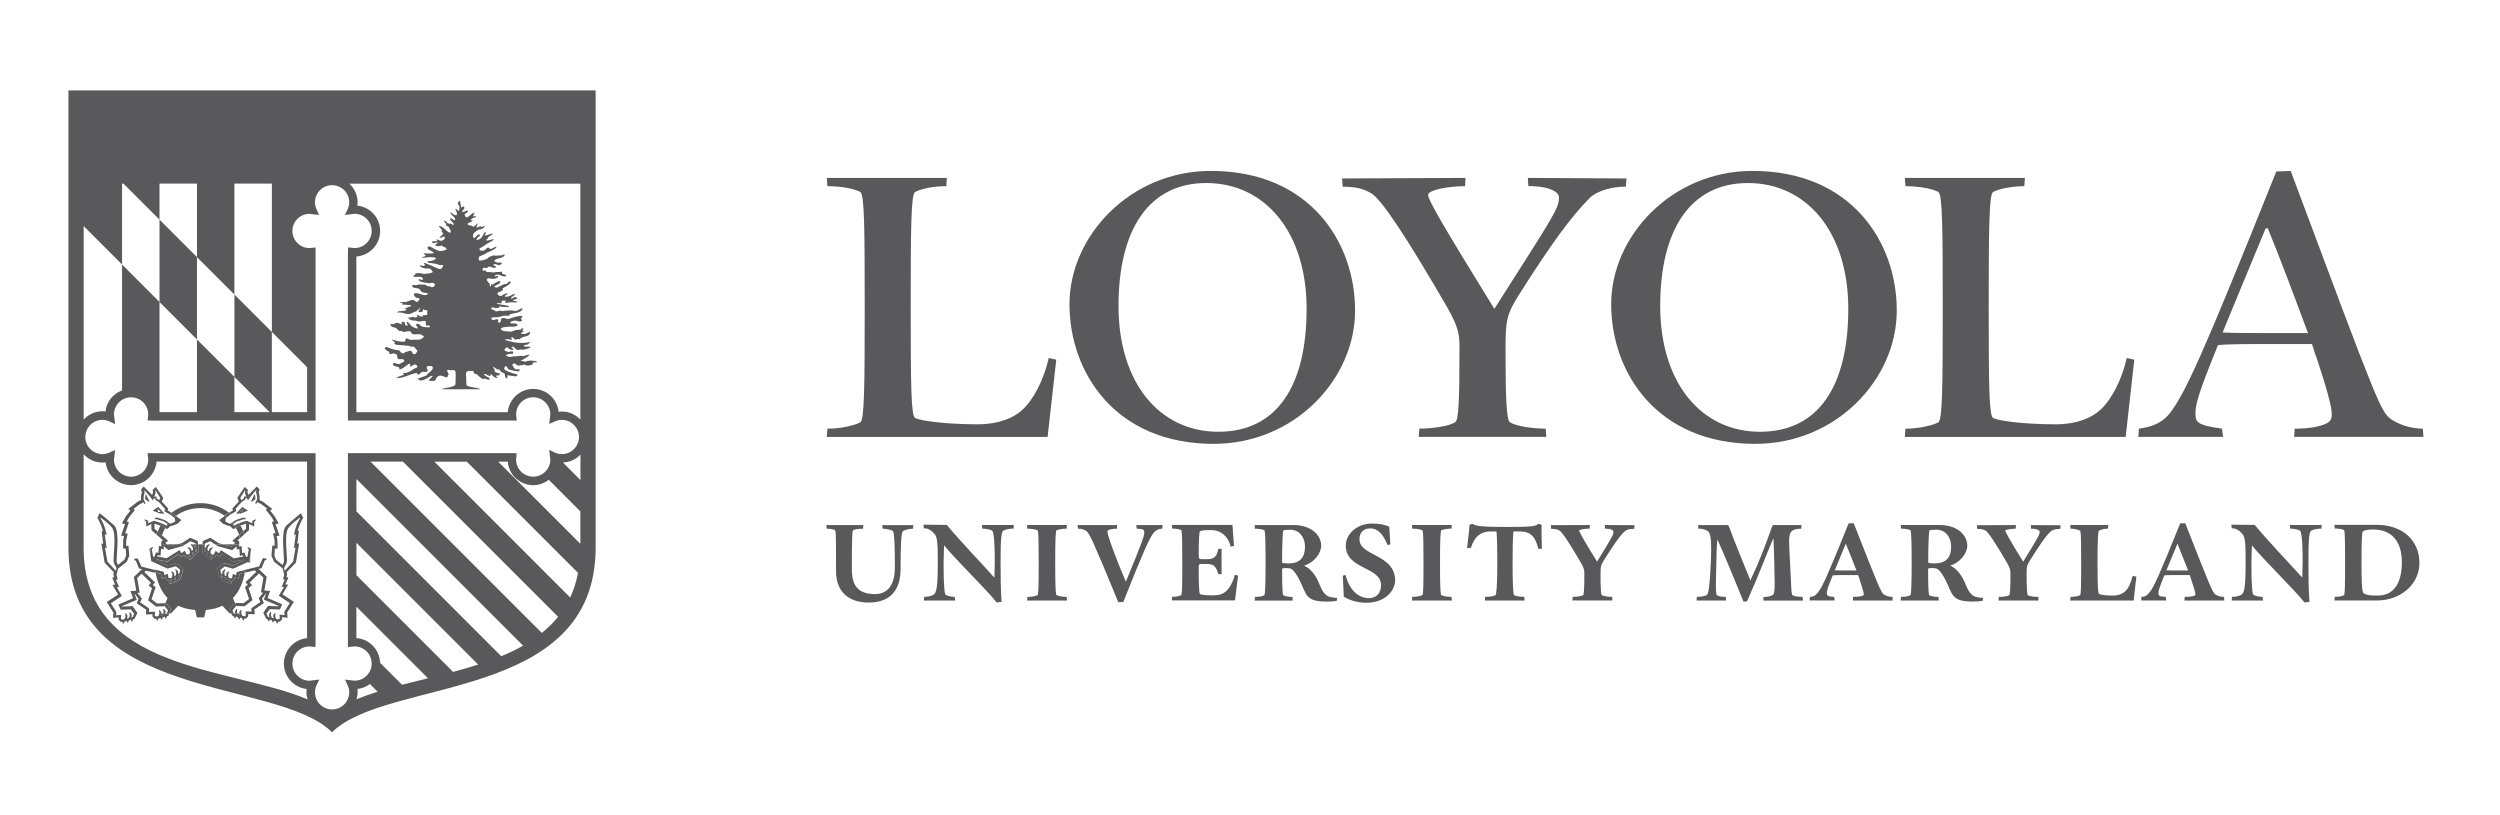 <?xml version="1.0" encoding="UTF-8"?>
<svg id="Layer_1" data-name="Layer 1" xmlns="http://www.w3.org/2000/svg" viewBox="0 0 668.32 217.88">
  <defs>
    <style>
      .cls-1 {
        fill: #59595b;
        stroke-width: 0px;
      }
    </style>
  </defs>
  <path class="cls-1" d="M280.04,116.8h-59.01l.16-2.2c3.31,0,7.1-.78,8.79-1.7,1.08-.62,1.18-9.35,1.18-30.79s-.09-30.18-1.18-30.79c-1.69-.93-5.25-1.55-8.79-1.55l-.16-2.21h32.09l-.15,2.21c-3.22,0-6.63.62-8.33,1.55-1.09.61-1.18,9.5-1.18,30.79s.1,29,1.18,29.61c1.7.94,9.36,1.71,16.6,1.71,6.02,0,9.88-1.86,12.03-3.85,2.93-2.62,5.71-7.87,7.1-13.89l2,.47-2.32,20.66Z"/>
  <path class="cls-1" d="M322.46,48.93c-15.27,0-23.45,12.34-23.45,32.86s10.94,33.63,26.68,33.63,23.6-12.34,23.6-32.86-11.11-33.63-26.84-33.63M324.47,118.66c-26.38,0-38.57-19.14-38.57-37.34s16.21-35.63,37.79-35.63c26.38,0,38.56,18.97,38.56,37.33s-16.19,35.63-37.78,35.63"/>
  <path class="cls-1" d="M434.65,49.89c-3.29,0-7.57.93-9.72,3.08-4.78,4.78-10.22,12.16-18.71,25.58-3.54,5.56-3.75,7.1-3.75,15.27,0,12.5.26,18.6,1.18,19.07,1.69,1.08,6.19,1.7,9.56,1.7l.15,2.2h-34.09l.16-2.2c3.15,0,7.87-.62,9.56-1.7.92-.47,1.17-5.18,1.17-20.14,0-3.71-.46-5.56-3.23-10.5-10.8-18.66-17.67-29.09-20.44-30.63-2.16-1.24-4.09-1.7-7.55-1.7l-.17-2.21,33.01-.15-.14,2.21c-4.77,0-9.88,1.08-9.88,2.32,0,1.39,4.31,8.73,17.72,30.48,16.2-25.45,17.27-26.81,17.27-29.89,0-1.08-1.92-2.93-8.18-2.93l-.14-2.19,26.37.15-.16,2.19Z"/>
  <path class="cls-1" d="M467.26,48.93c-15.27,0-23.44,12.34-23.44,32.86s10.95,33.63,26.68,33.63,23.6-12.34,23.6-32.86-11.11-33.63-26.84-33.63M469.27,118.66c-26.38,0-38.56-19.14-38.56-37.34s16.2-35.63,37.79-35.63c26.37,0,38.56,18.97,38.56,37.33s-16.19,35.63-37.79,35.63"/>
  <path class="cls-1" d="M568.25,116.8h-59.03l.16-2.2c3.25,0,7.1-.78,8.79-1.7,1.08-.62,1.18-9.35,1.18-30.79s-.1-30.18-1.18-30.79c-1.69-.93-5.38-1.55-8.79-1.55l-.16-2.21h32.09l-.15,2.21c-3,0-6.64.62-8.34,1.55-1.07.61-1.18,9.5-1.18,30.79s.1,29,1.17,29.61c1.7.94,9.37,1.71,16.62,1.71,6.02,0,9.88-1.86,12.03-3.85,2.93-2.62,5.71-7.87,7.09-13.89l2.01.47-2.31,20.66Z"/>
  <path class="cls-1" d="M606.35,61.27c-.15-.46-.62-.3-.77,0-4.94,11.88-8.64,20.83-11.41,27.61,2.93.16,7.24.16,14.65.16h8.17c-3.55-9.57-8.02-21.44-10.65-27.77M613.29,116.8l.14-2.2c3.42,0,6.63-.47,8.49-1.4,2-1.08,2.47-2.1-2.47-17.06-.46-1.24-.93-2.63-1.39-4.17h-9.25c-8.64,0-13.27,0-15.89.3-5.26,12.96-6.01,15.83-6.01,18.15s.15,3.23,7.09,4.17l.31,2.2h-22.67l.16-2.2c3.55-.47,6.16-1.55,8.17-4.01,4.17-5.4,8.79-15.37,28.54-64.73l3.85-.16c23.76,63.55,24.07,64.58,27.15,66.58,1.7,1.08,4.69,2.32,8.18,2.32l.16,2.2h-34.55Z"/>
  <path class="cls-1" d="M330.09,153.69l-.04.17c-.48,1.86-1.3,3.23-2.16,4.08-.93.88-1.96,1.22-3.66,1.22-1.83,0-3.12-.15-3.47-.37-.21-.28-.33-2.94-.31-7.21,0-.52.1-.68.19-.71.14-.11.13-.12,1.7-.12,1,0,1.66.13,2.18.49.47.39.86,1.15,1.12,2.09l.03.12.7.06h.19s0-6.83,0-6.83l-.76.06h-.14s-.02.15-.02.15c-.17.99-.47,1.64-.95,2.04-.44.4-1.08.57-2.35.57-1.62,0-1.46-.03-1.67-.15-.16-.11-.21-.16-.22-.68,0-1.93.02-3.59.08-4.77.03-.6.07-1.08.12-1.41.02-.16.05-.3.08-.38.02-.08.03-.06.02-.08.38-.19,1.02-.33,2.86-.32,1.51,0,2.61.43,3.45,1.14.81.68,1.54,1.69,1.88,3.11l.04.17.75-.17.15-.04-.42-5.59h-16.19l.06.81v.17h.18c.9,0,1.86.18,2.29.41t.02.08c.2.64.24,3.38.24,8.66,0,3.05-.01,5.2-.06,6.6-.02.7-.06,1.21-.11,1.56-.02.17-.05.3-.07.38-.02.08-.03.06-.02.08-.43.27-1.39.46-2.29.45h-.17l-.06.78-.02.2h16.88l.02-.16.81-6.48-.73-.17-.17-.04Z"/>
  <path class="cls-1" d="M303.87,141.18l.02.16h.16c1.96.06,1.79.5,1.85,1.13,0,.73-.69,2.82-4.93,13.03-.98-2.23-2.71-6.56-3.57-8.94-1.01-2.79-1.35-3.97-1.35-4.45.02-.27.05-.26.2-.36.5-.25,1.12-.41,2.16-.41h.17l.05-.79v-.19s-10.57,0-10.57,0l.12.82.02.16h.16c.97,0,1.59.32,2.06.63.76.46,1.98,3.08,8.48,18.9l.05.12,1.23-.05h.12s.04-.12.04-.12c5.5-13.89,6.92-16.87,7.99-18.28.54-.71,1.33-1.19,2.23-1.19h.17v-.17s.06-.62.06-.62v-.19s-7.05,0-7.05,0l.12.82Z"/>
  <path class="cls-1" d="M285.14,141.33l.06-.78.02-.2h-10.66l.06.81v.17h.19c.94,0,2.18.22,2.6.46t.02.08c.2.63.24,3.34.24,8.62,0,3.05-.01,5.18-.06,6.58-.02.7-.06,1.21-.1,1.55-.02.17-.05.29-.07.37-.02.07-.03.05-.02.07-.42.28-1.66.51-2.6.5h-.17l-.06.78-.02.2h10.66l-.06-.81v-.17h-.18c-.94,0-2.18-.23-2.59-.5t-.03-.08c-.2-.59-.28-3.17-.28-8.49,0-3.02.02-5.19.08-6.62.03-.71.07-1.25.12-1.6.03-.18.05-.31.08-.4.02-.08.04-.06.02-.08.42-.23,1.66-.46,2.6-.46h.17Z"/>
  <path class="cls-1" d="M262.58,141.16v.17h.18c.93,0,1.99.26,2.43.5.2.06.76,1.03.74,8.48,0,1.14-.08,2.95-.09,4.11-.02,0-.03-.02-.04-.03-2.11-2.41-9.11-9.73-12.5-13.84-.09-.14-.24-.23-.45-.26-.05,0-.1.02-.14.04l-5.83-.08.06.81v.17h.18c1.11,0,2.12.75,2.81,1.64.7.96.76,3.1.76,6.58v1.16c.02,6.01-.32,7.96-1.14,8.39-.44.25-1.4.55-2.33.55h-.17l-.06.79-.02.19h8.39l-.12-.82-.02-.16h-.16c-.88,0-1.84-.3-2.29-.55-.17,0-.56-2.07-.52-8.17,0-1.85.09-3.69.13-5.05h0c3.57,4.34,11.02,11.49,14,15.2l.06.08,1.16-.15.17-.02-.02-.17c-.22-2.62-.27-6.39-.27-10.42-.02-7.29.32-8.27.83-8.48.44-.24,1.54-.51,2.47-.5h.17v-.17s.06-.61.06-.61v-.19s-8.49,0-8.49,0l.06.8Z"/>
  <path class="cls-1" d="M235.92,141.18l.02.16h.16c.8,0,2.13.27,2.58.62.42.2.58,5.12.54,9.9-.02,4-1.57,6.96-5.33,6.96-3.99-.03-6.13-1.77-6.16-6.44,0-4.23.01-6.87.07-8.48.03-1.6.22-2.15.25-2.15.41-.23,1.56-.42,2.5-.41h.17l.06-.78v-.19s-9.85,0-9.85,0l.06.81v.17h.18c.94,0,1.67.17,2.11.41,0,0,0,0,.02.06.19.53.2,3.07.2,10.96,0,5.26,3.24,8.29,8.69,8.3h.06c6.03,0,8.48-3.7,8.5-8.82,0-6.59.17-10.07.67-10.29.43-.27,1.57-.63,2.5-.62h.17v-.17s.06-.61.06-.61v-.19s-8.33,0-8.33,0l.12.82Z"/>
  <path class="cls-1" d="M429,140.35l.05.81v.17h.18c1.78,0,2.11.62,2.11.74,0,.9-.27,1.33-4.4,8.07-3.7-5.96-4.83-8.1-4.8-8.33,0-.01,0-.02.15-.09.42-.21,1.49-.39,2.49-.39h.17l.06-.78v-.2s-10.42.04-10.42.04l.05.81v.17h.18c.96,0,1.48.13,2.07.46.69.35,2.77,3.5,5.84,8.79.78,1.39.8,1.84.81,2.89,0,2.12-.03,3.53-.1,4.4-.03.44-.07.75-.12.94-.04.2-.08.22-.07.23-.42.28-1.71.47-2.65.46h-.17l-.06.78-.02.2h10.7l-.06-.81v-.17h-.18c-.94,0-2.23-.18-2.63-.45-.02,0-.02-.04-.02-.04-.18-.38-.3-2.15-.29-5.24.01-2.34.03-2.67,1.03-4.24,2.42-3.81,3.83-5.95,5.17-7.29.76-.75,1.47-.91,2.65-.91h.17v-.17s.06-.61.06-.61l.02-.2-7.97-.04Z"/>
  <path class="cls-1" d="M344.37,150.62c-.33,0-1.29-.06-1.43-.12-.2-.06-.17-.05-.2-.31-.03-4.16.2-8.33.3-8.33.13-.16.79-.25,1.76-.25h.23c2.05,0,3.82,1.73,3.83,4.6-.03,2.92-1.39,4.4-4.49,4.42M357.24,159.82c-.46,0-.75-.08-1.34-.17-2.19-.27-2.85-2.83-3.52-4.28-1.45-3-2.97-3.76-3.75-4.16,2.62-.77,4.55-3.26,4.56-5.31,0-2.89-2.68-5.53-7.41-5.54h-10.38l.06.81v.17h.18c.94,0,1.95.18,2.38.41,0,0,0,0,.02.08.21.61.29,3.25.28,8.54,0,3.04-.02,5.22-.09,6.66-.03.72-.07,1.25-.12,1.6-.02.18-.05.31-.08.4-.02.08-.03.06-.02.08-.42.27-1.43.46-2.37.46h-.17l-.05.78-.02.2h10.18l-.06-.81v-.17h-.18c-.9,0-1.86-.18-2.28-.45-.03-.01-.03-.01-.03-.06-.2-.49-.28-2.74-.28-6.76.03-.34.03-.3.16-.35.32-.09.31-.08.67-.09,1.42.03,1.73,0,2.76,1.41,3.1,4.62,1.74,7.27,7.33,7.53.41,0,.8.02,1.17.02.83,0,1.59-.04,2.39-.19l.13-.03.06-.57.02-.2h-.2Z"/>
  <path class="cls-1" d="M412.1,141.17c0-.31,0-.57,0-.76v-.15s-.75-.21-.75-.21l-.1-.03-.07.07c-.65.59-1.73.79-8.74.78-5.99,0-8.02-.24-8.7-.79l-.08-.06-.71.25-.12.04v.13c0,1.02-.62,5.84-.62,5.85l-.03.22.93-.06h.13s.03-.13.03-.13c.93-2.97,2.62-4.24,5.2-4.25h1.59c.17,2.14.21,4.56.21,8.41,0,3.05-.05,5.19-.15,6.59-.05.7-.11,1.22-.17,1.56-.03.17-.06.3-.09.38-.02.09-.04.06-.03.09-.41.27-1.7.46-2.64.45h-.17l-.06.78-.02.2h10.62l-.06-.81-.02-.17h-.17c-.94,0-2.14-.18-2.55-.45t-.04-.08c-.22-.6-.37-3.21-.36-8.53,0-3.83.04-6.5.21-8.41h1.99c2.35.02,3.87,1.22,4.63,4.46l.03.13.14.02.62.04h.2s0-.18,0-.18c0,0-.1-3.54-.1-5.37"/>
  <path class="cls-1" d="M388.03,159.56h-.17c-.94,0-2.18-.23-2.59-.5t-.03-.08c-.21-.6-.29-3.18-.28-8.5,0-3.02.02-5.19.08-6.62.03-.71.07-1.25.12-1.6.03-.18.06-.31.08-.4.02-.08.03-.06.02-.08.42-.23,1.66-.46,2.6-.46h.17l.06-.78v-.2s-10.65,0-10.65,0l.06.81v.17h.18c.94,0,2.18.23,2.6.46l.02.08c.2.63.24,3.34.24,8.62,0,3.05-.01,5.18-.06,6.58-.02.7-.06,1.21-.1,1.55-.02.17-.05.29-.07.37-.02.07-.03.05-.02.07-.42.28-1.66.51-2.6.5h-.17l-.06.78-.02.2h10.67l-.06-.81v-.17Z"/>
  <path class="cls-1" d="M363.42,144.18c.02-1.81,1-2.91,2.86-2.93,1.8,0,3.36,1.23,4.59,4.31.07.12.18.15.25.15.26-.02.45-.21.47-.21l.08-.06-.28-4.64-.1-.04c-1.26-.54-2.57-.8-4.52-.8-3.82,0-7.01,2.6-7.01,5.97.1,6.44,9.56,5.5,9.43,10.6-.01,2.02-1.28,3.36-3.21,3.37-2.85,0-5.25-2.19-6.21-6l-.04-.17-.61.12-.16.03.28,5.64.09.05c1.8,1.07,3.9,1.56,5.95,1.56,5.06,0,7.67-3.27,7.68-6.02-.08-7.03-9.66-6.44-9.52-10.96"/>
  <path class="cls-1" d="M481.91,159.56h-.16c-.94,0-2.18-.18-2.59-.45-.05,0-.22-.44-.29-1.75-.09-1.31-.18-3.45-.34-6.87-.12-2.55-.25-4.37-.25-5.69,0-1.64.21-2.43.85-2.93.25-.22,1.07-.53,2.22-.53h.17l.05-.78v-.2s-7.36,0-7.36,0c-.16-.02-.38.1-.44.3-1.97,5.43-2.94,8.22-5.84,14.51-2.55-6.26-4-9.79-5.76-14.51-.15-.21-.3-.32-.48-.3h-7.74l.06.81v.17h.18c1.15,0,1.85.3,2.35.66.58.38.92,1.66.91,4.68,0,1.05-.04,2.3-.1,3.81-.27,5.9-.57,8.41-1.14,8.61-.43.24-1.48.46-2.42.46h-.17l-.06.78v.2s7.87,0,7.87,0l-.06-.81v-.17h-.18c-.94,0-1.81-.18-2.23-.45-.08,0-.29-.88-.25-2.9,0-1.35.04-3.21.12-5.72.04-2.62.08-4.47.29-6.27,2.09,4.69,4.27,9.95,6.93,16.5l.05.13.84-.1h.1s.04-.1.04-.1c3.77-8.52,4.88-11.91,6.98-16.73t.03,0c.09,2.25.13,2.81.22,6.28.06,2.53.11,4.33.11,5.61,0,2.74-.2,3.07-.63,3.31-.4.24-1.22.46-2.16.46h-.17l-.06.78v.2s10.61,0,10.61,0l-.12-.82-.03-.16Z"/>
  <path class="cls-1" d="M542.95,141.17v.17h.19c1.78,0,2.11.62,2.11.74.01.9-.27,1.34-4.4,8.07-3.71-5.96-4.83-8.1-4.8-8.33,0-.01,0-.02.14-.09.42-.21,1.49-.39,2.49-.39h.17l.06-.78v-.2s-10.43.05-10.43.05l.06.81v.17h.19c.95,0,1.48.13,2.07.46.69.35,2.77,3.5,5.84,8.79.78,1.4.81,1.84.81,2.89,0,2.12-.04,3.53-.1,4.4-.03.44-.07.75-.12.94-.04.2-.08.22-.08.23-.42.28-1.71.47-2.65.46h-.17l-.06.78-.02.2h10.71l-.06-.81v-.17h-.18c-.94,0-2.24-.18-2.63-.45-.02-.01-.03-.04-.03-.04-.17-.39-.29-2.15-.29-5.24,0-2.34.03-2.67,1.03-4.24,2.42-3.81,3.83-5.95,5.17-7.29.75-.75,1.47-.91,2.64-.91h.17v-.17s.06-.61.06-.61l.02-.2-7.97-.04.05.81Z"/>
  <path class="cls-1" d="M570.1,153.96l-.04.17c-.39,1.68-1.14,3.24-1.93,3.94-.59.54-1.64,1.14-3.31,1.14-2.06,0-3.33-.23-3.75-.46-.01,0-.06-.09-.11-.4-.16-.93-.24-3.29-.24-7.86,0-3.02.04-5.17.11-6.58.04-.7.08-1.22.13-1.56.03-.17.06-.3.08-.39.02-.08.03-.06.03-.08.45-.24,1.41-.55,2.29-.55h.17l.06-.78.02-.2h-10.18l.06.81.02.17h.17c.93,0,1.98.3,2.42.55t.02.07c.2.61.25,3.25.24,8.53,0,3.05-.01,5.2-.06,6.6-.02.7-.06,1.21-.1,1.56-.03.17-.05.3-.08.38-.02.08-.03.06-.02.08-.43.23-1.48.46-2.42.45h-.17l-.06.78-.02.2h16.98v-.16s.7-6.22.7-6.22l-.82-.16-.17-.04Z"/>
  <path class="cls-1" d="M612.22,141.16v.17h.18c.94,0,1.98.26,2.42.5.2.06.76,1.03.74,8.48,0,1.14-.08,2.95-.09,4.1-.01,0-.03-.01-.04-.03-2.11-2.41-9.12-9.73-12.5-13.84-.09-.14-.24-.23-.45-.26-.06,0-.1.02-.14.04l-5.83-.07.06.81v.17h.19c1.1,0,2.12.75,2.8,1.64.69.96.76,3.09.75,6.54v1.2c.02,6.01-.31,7.96-1.14,8.39-.45.25-1.41.55-2.33.55h-.17l-.06.79v.19s8.37,0,8.37,0l-.12-.82-.02-.16h-.15c-.89,0-1.85-.3-2.3-.55-.17,0-.56-2.07-.52-8.17,0-1.84.08-3.69.13-5.04,3.57,4.34,11.02,11.48,14,15.19l.06.08,1.16-.15.17-.02v-.17c-.23-2.62-.28-6.39-.28-10.42-.02-7.29.32-8.27.83-8.48.43-.24,1.53-.51,2.47-.5h.17v-.17s.06-.61.06-.61v-.19s-8.49,0-8.49,0l.06.8Z"/>
  <path class="cls-1" d="M635.8,159.21c-2.56,0-3.34-.14-3.98-.7-.45-.27-.54-3.97-.52-8.15-.03-6.01.16-8.23.34-8.28.41-.34,1.35-.53,2.79-.53,4.59.02,7.64,2.78,7.66,8.76-.02,6.31-2.74,8.88-6.29,8.89M635.28,140.31h-11.21l.06.81v.17h.18c.95,0,1.91.18,2.34.41t.02.07c.2.62.24,3.3.24,8.58,0,3.05-.01,5.23-.06,6.66-.02.72-.06,1.25-.11,1.6-.02.18-.05.32-.07.4-.02.08-.03.06-.02.08-.43.27-1.39.46-2.34.45h-.17l-.06.78-.02.2h11.44c6.07-.01,11.28-4.14,11.28-10.05-.01-5.84-4.3-10.17-11.5-10.18"/>
  <path class="cls-1" d="M582.71,152.5c-1.64,0-2.73,0-3.57-.04.73-1.76,1.71-4.15,2.95-7.12.8,1.94,1.92,4.75,2.86,7.16h-2.24ZM586.76,159.18c-.47.24-1.57.38-2.56.37h-.17l-.06.78-.02.2h10.66l-.06-.81-.02-.17h-.17c-.93,0-1.64-.34-2.11-.63-.76-.45-1.48-2.29-8.03-18.94l-.05-.12-1.23.05h-.12l-.04.11c-5.64,14.03-6.97,16.83-8.13,18.32-.57.69-1.08,1.2-2.01,1.2h-.17l-.05.78-.02.2h6.71l-.12-.82-.03-.16h-.15c-1.95-.06-1.75-.49-1.8-1.13,0-.5.25-1.32,1.58-4.61.83-.07,2.12-.07,4.1-.07h2.68c.09.31.21.62.32.9.88,2.68,1.21,3.82,1.2,4.26-.01.24-.03.21-.14.29"/>
  <path class="cls-1" d="M517.09,150.62c-.33,0-1.29-.06-1.43-.12-.19-.06-.17-.05-.19-.31-.03-4.16.19-8.33.3-8.33.13-.17.78-.25,1.75-.26.08,0,.15,0,.24,0,2.05,0,3.82,1.73,3.83,4.6-.03,2.92-1.38,4.4-4.49,4.42M529.96,159.82c-.46,0-.76-.08-1.34-.17-2.18-.27-2.85-2.83-3.52-4.28-1.46-3-2.97-3.77-3.75-4.17,2.62-.77,4.55-3.26,4.56-5.31,0-2.89-2.68-5.53-7.41-5.54h-10.38l.06.81v.17h.18c.95,0,1.96.18,2.38.41v.08c.22.61.3,3.25.3,8.54,0,3.04-.03,5.22-.09,6.66-.03.72-.07,1.25-.12,1.6-.03.18-.05.31-.08.4-.02.08-.03.06-.02.08-.43.27-1.43.46-2.38.46h-.17l-.06.78v.2s10.16,0,10.16,0l-.06-.81v-.17h-.18c-.9,0-1.86-.18-2.28-.45-.03-.01-.04-.01-.04-.06-.2-.49-.28-2.74-.28-6.76.03-.34.03-.3.16-.35.33-.09.31-.08.67-.09,1.42.03,1.74,0,2.76,1.41,3.11,4.62,1.75,7.27,7.32,7.53.41,0,.8.02,1.17.02.83,0,1.59-.04,2.4-.19l.13-.03.06-.57.02-.2h-.2Z"/>
  <path class="cls-1" d="M494.05,152.5c-1.63,0-2.73,0-3.57-.04.73-1.76,1.7-4.14,2.95-7.12.81,1.94,1.93,4.75,2.86,7.16h-2.24ZM498.11,159.18c-.47.24-1.57.38-2.56.37h-.17l-.06.78v.2s10.65,0,10.65,0l-.06-.81v-.17h-.18c-.92,0-1.64-.34-2.1-.63-.77-.45-1.49-2.29-8.04-18.94l-.05-.12-1.23.05h-.12l-.05.11c-5.63,14.03-6.97,16.83-8.12,18.32-.57.69-1.08,1.2-2.01,1.2h-.17l-.06.78-.02.2h6.71l-.12-.82-.03-.16h-.16c-1.95-.06-1.74-.49-1.8-1.13,0-.5.25-1.32,1.58-4.61.83-.07,2.12-.07,4.1-.07h2.67c.09.31.21.62.33.9.88,2.69,1.2,3.82,1.2,4.26-.02.23-.03.21-.14.28"/>
  <path class="cls-1" d="M132.79,101.04c.67,0-.39-.5-.29-.56.22-.14.85-.03.93-.25.05-.17.5-.37.19-.42-.21-.02-.6-.1-.92-.21-.33-.09-.77-.66-.44-.63.37.03-1.74-1.95.69-.2.39.28.4-.46.86.49.06.12.85.51.95.57.48.35-.08.92.7,1.35.32.18.02-1,.32-.87.19.09,1.95.29,2.17.31,1.32-.68-.98-.75-1.11-.94-1.2-.32-2.24-.89-2.06-1.29.6-1.33.85.3,1.24.38.86.16,2.5.75,2.75.42.2-.27.42-.63-.61-.45-.07.01-.21.01-.28-.03-.46-.24-.71-.68-.89-1.09-.04-.1.06-.37.26-.43.5-.15.76.35,1.17.49.63.22.46-.15,1.13-.05.4.05.4-.33.77-.11.7.41,1.44.14,2.13-.14.08-.04-.15-.24-.05-.34.32-.31.75-.14,1.14-.17-.08-.52-.72-.31-1.08-.43-.33-.11-.72,0-1.07,0-1.06,0-.03.54-2.25-.04.35.09,4.53-2.57.88-1.22-.18.07-.87-.11-1.08-.06-1.09.28-1.32,0-2.16.24-.42.11-1.18.04-1.49-.36-.1-.15.24-.15.69-.36.45-.21,1.25.19,1.22-.28-.09-.96-.93-.11-1.5-.29-.18-.06,0-.2-.43-.2-.33,0-.5-.24-.33-.51.19-.32.63-.69.86-.39.53.66,1.5.68,1.46.4-.04-.26-.94-.62-.68-.48.14.07.52-.33.65-.21.29.26.74.76,1.11.88.33.1.63-.22.93-.12.36.11.99-.02,1.35-.11,1.03-.27,1.37-.42,1.06-.6-.28-.15-1.24-.03-1.15,0,.09.02-.74-.24-.48-.38.36-.19.76-.21,1.03-.27.11-.03.78-.74.7-.71-1.92.59-4.55.17-4.87.02-.39-.18-1.32-.21-1.72-.49-.72-.45,1.22-.12,1.56-.05.26.06-.27-.66.05-.72.32-.06.67.56.91.65.31.1.56-.29.88-.1.39.24.75-.6,1.16-.51l.18-.08,1.08-.32c.73-.25.83-1.22.6-1.07-1.24.75-1.59.61-2.31.47-.28-.06.14-.22.53-.46.29-.17-.26-.39-.17-.47.66-.62.17-.43-.19-.44-.39.5-.44.33-.44.33l-1.24.11c-.29.11-1.01.46-1.31.43-1.8-.22-1.31-.01-2.29-.34-.1-.03-.33-.52-.28-.56.26-.27,1.1-.36,1.71-.41.92-.08,2.18.07,2.59-.27.26-.22.16-.47-.28-.58-.49-.13-1.07.08-1.4-.11-.5-.29.59-.62.96-.69.69-.13,1.75.74,2.1-.16.03-.1-.38-.19-.38-.36s.32-.22.42-.39c.1-.18-.04-.35-.22-.35-1.13-.02-2.19.42-3.27.75-.92.28-1.02-.43-1.96-.11-.36.12-.23.56-.33.87-.02.07-.33.3-.37.3-.85-.03.22-.76-.58-.91-.64-.11-1.03.59-1.4,0-.41-.14-.27-.6,1.05-.54.74.04,1.47-.27,2.24-.41.39-.07.83.1,1.21-.01.06-.02.24,0,.22-.12,0-.05-.1-.09-.05-.16.08-.13.98-.31,1.86-.47,1-.17,1.63-.77,1.64-.97.04-.73-1.39.61-1.9.47-.69-.2-1.55-.13-2.02-.13-.57,0-1.35.23-1.85.08-.62-.18-.76.24-1.42.12-.14-.02-.2-.24-.28-.25-1.18-.26-1.08-.79-.44-.78l.61.14c1.51.18.83-.41,1.1-.38.31.02,2.4.37,2.6,0,.2-.33-3.27-.52-3.3-.85-.02-.16,1.13.02,1.29,0,.13-.03-.18-.42.24-.73l1.02.05c-.67.61-.31.52.33.53.19.01.31-.04.44-.09l.52-.04c.54-.08,1.2.21,1.7-.08.3-.17-1.3-.2-1.14-.43.27-.38.97-.15,1.22-.69-1.14,0,.03-.67-1.68.27l-.1-.26c.53-.53.99-.79.95-.66.24-1.18-1.27.73-2.58.31-.47-.15,1.22-.77.74-.82-.35-.05-.96.06-1.63.63h-.11c-.72.14-.73-.3-.9-.31,0,0-.25-.57.13-.62.36-.05.72-.31,1.03-.47.61-.29-.25-.39.33-.71.48-.26.56-.35,1.04-.61.46-.25,1.16-.87.87-1.04-.63-.38-.69.72-1.31.6-.44-.09-1.75.74-2.35.96-.33.12-1.07-.39-.46-.48.13-.02,1.22-.69,1.17-.61.24-.41.5-.84-.35-.55-.4.14-1.08.56-1.42.79-.14.09-.25-.19-.41,0-.25.28.12.59-.25.5-.38-.09-.03-.49-.25-.76l-.13-.08c-.34-.36-.29-.38-.56-.74-.15-.2.2-.59.46-.56.76.12,1.37.27,2.06-.02.11-.04.42-.22.42-.31.21-.55-.42-.24-.58-.13-.02.01-.34-.11-.29-.17.33-.46.88-.42,1.35-.25.56.2,1.31.69,1.8.17-.39-.49-1.12-.2-1.21-.75-.04-.27.21.16,0-.3-.47,0-.37.08-.81.08-.39,0-.76-.03-1.15.1-.28.09-1.83-.19-2.1-.09-.27.11.08-.11-.15-.27-.61-.39-.71.28-.97-.35-.04-.11.14-.56.29-.52.1.02.19.03.31.02l.12.04.45-.03c.36-.05.08-.24.46-.33.52-.12,1.51.68,1.94.12.14-.19,0-.17-.52-.43-.33-.16-.07-.59.89-.21.24.1.55.14.7.07.89-.45.59-.75-.64-.63-.05,0-.76-.23-.82-.4-.1-.24.48-.46.49-.48.05-.08.24-.13.46-.19.28-.07.81-.18,1.2-.37.28-.13.63-.46.61-.69,0-.17-.57.1-.98.23l-.66-.02c-1.42.28-.84-.3-1.96.19-1.01.35-1.02.76-1.15.68l-.19.12c-.1.06-.78.24-.89.29l-.69.1c-.63.15-.4-.91-.38-.96.03-.09.42-.26.84-.45.56-.25,1.22-.52,1.17-.64-.03-.08.25-.09.63-.27.27-.12.54-.21.76-.32.19-.1.98-.56,1.03-.63,1-1.19-1.13.33-1.39.17-.39-.24-.37-.77-1.4.17.06-.03-.02.18-.21.22-.42.09-1.22.19-1.31-.34-.03-.11.11-.12.07-.23.85-.34,1.87-1.25,2.7-1.63.11-.05,1.27-.75,1.2-.75-.99-.13-1.7.55-2.11.21-.17-.14.31-.23.38-.47.3-.93,1.53-.85,1.24-1.33-.57.05-1.49.57-1.95.55-.19-.01.62-1.02-.1-.88-.03,0-.79,1.37-.84,1.42-.42.34-.72.72-1.36.61,0,0-.1-.36.6-.86.7-.5.19-.66-.15-.54-.35.11-.92,1.16-1.2.91,0,0-.5-.68.08-1.32.04-.03.63-.67.92-.65.02-.29.76-.33.84-.35.48-.16,1.11-.43,1.08-.83,0-.07.24-.18-.6.14-.77.29.15-.48-1.24.15-.49.21-.31-.12-.18-.55.23-.5.23-.81-.49.08.01-.02-.33.25-.59.29-.11.02-.47-.39-.67-.34-.33.08-.76-.12-.78-.38-.01-.29.39-.21.64-.45.04-.04.65-.3.73-.33.25-.11-.66-.14-.5-.33.49-.58.57-.42.77-.52.15-.07.7-.19.61-.37-.14-.27-.89.26-.75-.18.07-.26.24-.53.37-.82-.6,0-.71.37-1.24.7-.45.3-.47.49-.93.53-.2.02-.38-.4-.49-.64-.11-.26.64-.59.82-.79.12-.14.12-.53-.33-.34-.34.11-.66.35-1,.36-.09,0-.22-.14-.15-.28.06-.1.54-.52.56-.63.12-1.18-.63-.27-.71-.3-.25-.11-.1-.54-.32-1.04-.17-.69.12-.62-.17-.68-.19-.04-.21.02-.32.18-.27.32-.19.75.1,1,.34.54.03,1.04.03,1.29,0,.65-.87-.77-.98-.29-.04.17.56.86.38,1.45-.07.24-.55.16-.89-.05-.2-.12-.66-.63-.76-.53-.19.18.25.55.39.74.22.27.66.55.77.84.1.21.06.44-.13.5-.22.06-.88-.78-1.14-.42,0,0-.28-.01.22.53.49.53,1.03.99.51,1.13-.13.03-.22-.14-.29-.21-.18-.23-.64-.04-.93-.16-.33-.14-.52-.55-.88-.72-.09-.04-.24-.05-.29,0-.04.05.15.28.19.36.12.24.22.23.41.41.2.19-.23.25-.11.43.1.16.62.21.72.37.51.86.62,1.13.6,1.52,0,.11-.6-.01-.72-.11-.33-.26-.65-.58-.98-.87-.24-.2-.48-.39-.75-.53-.25-.13-.53-.21-.83-.19.61.85,1.19,1.04.77,1.51-.08.08.52.24.48.45-.05.21-.44.58-.55.7-.55.35-.45.65-.3.55.3-.18.87-.27,1.16-.42,0,0,.32.46-.02.73-.17.14-.39.32-.64.39-.54.18-.97-.33-1.53-.36.06.14.31.19.22.38-.14.27-1.19.04-1.37.25-.05.05.32.44.37.44.26.04.9-.33,1.16-.28.25.06-.76.72-.67.79.85.63,1.79-.13,1.94.21.09.22.96.33.91.51-.1.41.37-.03.26.31-.11.36-1.71.58-1.96.51-.87-.25-1.62-.68-2.43-1.16-.22-.13-.59-.08-.73.21-.05.08-.05.21,0,.29.41.57,1.17.54,1.59,1.11.08.1-.09.19-.14.19-.85.08-1.69.05-2.54-.05.05.37.63.32.56.61-.1.42-.74.23-1.02.56.87.18,1.74-.25,2.61-.09.42.08,1-.07,1.19.34.08.18-.99.53-1.19.65-.11.06-1.81-.09-.84.49,1.3.17,2.16.21,3,.63.16.08.86-.15.89,0,.06.39-.06.59-.41.88-.16.19-.42.2-.55.14-.2-.08-.48-.12-.68-.21-.69-.29-1.29-.66-1.99-.89-.47-.16-.96-.48-1.49-.54-.03.32.6.51.14.75-.41.23-.78-.13-1.22-.06.21.64.85.63,1.33.8.39.14.9-.07,1.27.04.32.09.58.49.85.79.09.11-.04.24-.15.28-.63.26-1.26.31-1.88.35h-.48c-.67-.23-1.42-.27-2.14-.07.12.4-.32.42-.53.63-.03.03-.02.12,0,.13.86.4,2-.33,2.59.58.15.24-.2.33-.35.33-.25,0-.52-.28-.76-.17-.05.02-.05.19,0,.27.18.3.5.39.83.48.73.21.75.16,1.42.22l.1.06c.64.25.67-.19,1.36-.05.35.07.58.25.61.5.04.36-.65.82-1.04.63-.47-.22.02-.37-.65-.13-.05.01-.14-.17-.23-.18-.23-.03-.37-.12-.56-.23-.41-.24-.9-.07-1.38-.14-.38-.06-.76.05-1.16.15-.31.09-.66-.16-.98.05-.1.06-.2.2-.14.28.54.69,1.27.26,1.97.74.22.15.56.83.79.86.46.08.9.23,1.39.21.11,0,.1.14.06.21-.19.29-.59.34-.83.33-.83-.04-1.6-.58-2.47-.53-.31.02-.52.29-.36.58.15.27.37.54.61.66.25.13.7-.14.81.28.05.21-.08.45-.23.5l-.36.37c-.33-.07-.57-.27-.81-.46l-.05-.05c-.69-.24-1.33.25-1.95.44-.58.18-1.27-.08-1.91.08.17.21.41.11.61.17.26.1.25.31.09.52.77-.14,1.52.18,2.31.11l.09.08c-.02.41-.86.35-1.12.63-.16.16-.51.06-.66.34.24-.03.43.11.62.23-.79.47-1.74.11-2.54.56-.02,0,0,.09,0,.14.52-.05,1.05-.01,1.53.13.67.19,1.39.42,2,.19.38-.14.73-.34,1.1-.5l.07-.05h.16c.23,0,.39-.35.63-.47.21-.1.64-.67.71-.5.07.15-1.4,1.49.48,1,.17-.04.14-.74.33-.7.13.02.04.22.16.22.53,0,1.1,0,.82.66-.07.18.22.55-.1.67-.43.17-.49,0-.96.08-.29.06-.08.42-.25.44-.11.01-.53-.19-.78-.27-.15-.04-.95-.7-.55-.04v.35l-.61.11c-.21,0-.48-.21-.95-.12.07.3-1-.03-.85.25.36.68,1.32.73,1.94.73.2,0,.47.16.7.2.56.11,1.13-.13,1.69-.14.16,0,.44.22.4.33-.14.41-.04.95.29.95.43,0,.34-.3.73.1.09.1,0,.34-.13.33-.8-.03-.87.05-1.66-.12-.34-.08-.71-.29-.98-.59-.16-.18-.58-.35-.79-.16-.45.41.72.83.22,1.26.1-.09-.31-.04-1.07-.42-.37-.18-.62-.37-.69-.52-.03-.09-1.22-1.54-1.07-.66l.33.71-.59.02c-.35-.17-.1-.84-.44-.95-.22-.07-.52-.09-.67.14-.05.09.13.18.06.3-.07.1-.16.21-.3.15-.36-.16-.7-.4-1.08-.35-.25.04-.49.15-.73.32-.25.18-.59-.1-.9.04-.06.03-.11.08-.07.14.18.35.4.6.77.66.31.06.58.1.83.28.33.24.49.61.87.74.24.09.51-.07.77.08.15.08.3.19.47.23.29.06-.36-.06-.07-.04l1.24-.22c.79,0,.47.32,1.15.84.04.03,2.34-.04,2.31-.02-.65.41,1.81.14-.14,1.32-.34.21-2.34.14-2.73.16-.69.02-.59-.54-1.28-.29-.21.08-.1.37-.17.59-.04.13-.2.19-.3.2-1.13.11-2.19-.24-3.24-.59.05.48.68.43.75.86,0,.05-.07.09-.14.07-.02.28.2.4.4.44.86.19,1.68.12,2.54.25.57.09.3.07.83.05.15,0,.35.21.54.24.85.1.82-.26,1.39.56.17.24.29.4.53.57-.4.46-.49,1.11-1.1.88-.27-.1-.33-.53-.46-.68-.43-.46-1.09.06-1.71.12-.11.01-.19.22-.31.26-.37.12.21.02-.23.12-.1.02-.27-.09-.45-.13-.41-.09-.36-.66-.85-.71-1-.1-1.94-.38-2.88-.77-.23-.09-.76-.17-.77.11-.02.26.25.56.5.74.11.09.27.16.44.21.49.14-.02.48.39.71.12.06.82-.16.97-.16s.64.14.78.23c.14.08.23.44.22.57-.02.29.1.5.25.68.15.18,1.15-.07,1.33.1.05.04.49.32.24.57-.18.18-1.25.66-1.28.67-.63.17-1.42-.67-1.66-.05-.16.41.42.6.79.71.32.09.67.11.9.36.11.12-.11.38-.04.4,1.03.27,3.32-2.8,2.9-.83-.09.42.63-.25,1.11-.42.33-.12.66.08.82.38.12.23-.12.45-.29.49-.3.05-.55.22-.72.34-.85.63-1.77,1.12-2.82,1.01v.15c.15-.04.29.07.28.15-.01.11-.16.25-.28.29-.61.23-1.27.33-1.77.79,1.93.08,3.52-1.07,5.42-1.38.11-.02.26.55.59.42.37-.14.52-.61.94-.72.37-.09.72.1,1.07.03.22-.04.39-.28.36-.5-.04-.24-.35-.41-.26-.7.06-.15.15-.35.3-.36.43-.02.97-.12,1.27.23.18.21,0,.57-.15.79-.35.53-1.2.89-1.45,1.46-.06.13-2.42.83-2.35.89.33.26.48.9,2.17.06.65-.32,1.7-1.15,1.81-.72,0,.02-1.17,1.13-1.09,1.15,2.2.4,1.84-.39,2.07-.68.6-.76,1.14-.84,2.68-.14.29.13.34-.5.57-.8.16-.21-.51-.92-.37-1.09.27-.31.96-.03.95-.03,0,0,1.28-.28,1.31.45.01.18.03.73.03.73,0,0,0,1.48-.06,2.54,0,.89-3.66.98-3.66,1.36h10.21c0-.53-3.64-.38-3.64-1.34s-.02-1.3-.03-1.7c0,0-.26-1.6.26-1.74.53-.14,1.59-.15,1.59-.15.36,1.17.69.73.97.9,0,0,.64.67,1.08.97.97.66.64.14,1.01.21.68.12.45.18.53.17,0,0,1.04.32.87-.11-.19-.43-.52-.42-.52-.42-.77-.53-1.11-.67-.7-.43-.18-.11-.29-.24-.37-.36-.08-.12.59-.03.49-.1,0,0,.59.52,1.06.52s.36-.25.14-.33c0,0,.04-.21.25-.1.22.1.74.99,1.6,1"/>
  <g>
    <path class="cls-1" d="M44.57,140.61c.07-.08.16-.17.26-.26.05-.05.1-.1.15-.15l-.2-.14c-.12.15-.23.31-.34.47.04.03.09.05.13.08Z"/>
    <path class="cls-1" d="M62.1,140.2s.1.1.15.15c.09.09.18.18.25.26.05-.04.11-.07.17-.1-.11-.16-.22-.31-.34-.47l-.23.16Z"/>
    <polygon class="cls-1" points="62.55 164.07 62.95 164.18 62.91 164 62.51 164 62.55 164.07"/>
    <polygon class="cls-1" points="63.59 164.35 64.09 164.48 63.97 163.99 63.46 163.99 63.59 164.35"/>
    <polygon class="cls-1" points="44.12 164.18 44.52 164.07 44.56 164 44.16 164 44.12 164.18"/>
    <polygon class="cls-1" points="42.98 164.48 43.48 164.35 43.61 163.99 43.1 163.99 42.98 164.48"/>
    <polygon class="cls-1" points="47.46 145.51 44.61 145.51 45.22 146.1 47.46 145.51"/>
    <polygon class="cls-1" points="66.03 150.35 66.88 150.35 66.88 148.4 66.63 150.08 66.03 150.35"/>
    <polygon class="cls-1" points="51.85 145.79 52.07 146.48 52.36 146.18 52.28 145.51 51.29 145.51 51.85 145.79"/>
    <path class="cls-1" d="M64.28,140.5c-.43.17-.85.38-1.22.62.35.59.63,1.22.85,1.87l1.11-.99c-.21-.52-.46-1.02-.74-1.5Z"/>
    <path class="cls-1" d="M42.91,140.5c.43.19.85.42,1.22.67-.35.64-.63,1.33-.85,2.04l-1.11-1.08c.21-.57.46-1.11.74-1.64Z"/>
    <polygon class="cls-1" points="61.85 146.09 62.46 145.51 59.61 145.51 61.85 146.09"/>
    <polygon class="cls-1" points="55.38 147.52 55.29 148.12 55.5 148.31 55.7 147.85 55.57 147.71 55.38 147.52"/>
    <polygon class="cls-1" points="46.54 154.57 46.68 155.09 46.87 155.01 47.03 154.31 46.7 154.49 46.54 154.57"/>
    <polygon class="cls-1" points="56.39 148.56 56.2 148.36 56.13 148.87 56.3 149.02 56.56 148.65 56.4 148.56 56.39 148.56"/>
    <polygon class="cls-1" points="59.02 153.77 59.23 154.43 59.46 154.55 59.51 154.04 59.34 153.94 59.02 153.77"/>
    <polygon class="cls-1" points="47.56 154.04 47.61 154.55 47.84 154.43 48.05 153.77 47.73 153.94 47.56 154.04"/>
    <polygon class="cls-1" points="52.16 147.03 52.33 147.57 52.52 147.41 52.55 146.63 52.32 146.87 52.16 147.03"/>
    <polygon class="cls-1" points="54.52 146.63 54.55 147.41 54.75 147.57 54.91 147.03 54.75 146.87 54.52 146.63"/>
    <polygon class="cls-1" points="45.65 155.05 45.53 155.07 45.66 155.53 45.84 155.48 45.96 154.88 45.66 155.04 45.65 155.05"/>
    <polygon class="cls-1" points="51.5 147.71 51.37 147.85 51.56 148.31 51.78 148.12 51.69 147.52 51.5 147.71"/>
    <polygon class="cls-1" points="50.68 148.56 50.67 148.56 50.51 148.65 50.77 149.02 50.94 148.87 50.87 148.36 50.68 148.56"/>
    <path class="cls-1" d="M47.01,137.92c1.82-1.31,4.09-2.09,6.55-2.09s4.7.78,6.52,2.07c.31-.24.68-.53.78-.61l.37-.23c-2.1-1.6-4.77-2.56-7.67-2.56s-5.6.97-7.7,2.58l.4.24c.06.05.45.35.75.59Z"/>
    <polygon class="cls-1" points="60.04 154.31 60.19 155.01 60.39 155.09 60.53 154.57 60.37 154.49 60.04 154.31"/>
    <path class="cls-1" d="M62.58,161.2h.25s-.57-1.31-.57-1.31c1.84-1.92,2.75-4.43,3.18-6.78l-1.42.32-.19,1.27-.52-.19-.55-.2-.11.57-.16.1-.31.18-.25.26-.19.65-.43-.11-.45-.12-.05-.28-.03-.12-.07.27-.48-.2-.4-.17-.03-.11-.54-.29-.39-.21-.05-.17-.21-.66-.09-.28-.04-.12-.33-1.53,1.66-1.47,2.42.67,3.05-1.35-.09-.24-2.78.58-3.1-2.06-.55.84-.38-.3-.47-.36-.29.5-.18.05-.43.11-.1.03-.51.73-.38-.35-.35-.31h0s-.44-.4-.44-.4l-.4-.35v-.07s-.35-.3-.35-.3l-.35-.29v-.2s-.05-1.24-.05-1.24l.07-.67h-1.18l.07.74-.05,1.38-.15.13-.56.47v.07s-.17.17-.17.17l-.66.57v.02s-.17.16-.17.16l-.55.5-.29-.42-.22-.32-.08-.03-.64-.17-.09-.17-.19-.34-.85.67-.27-.41-.28-.43-3.1,2.06-2.78-.57-.09.23,3.05,1.35,2.42-.66,1.65,1.47-.06.26-.29,1.33-.02.04-.1.3-.26.83-.16.09-.77.41-.02.1-.22.09-.67.28-.07-.27-.08.4-.27.07-.61.17-.12-.43-.06-.22-.07-.07-.1-.13-.56-.36-.04-.19-.07-.38-1.08.4-.08-.55-.11-.72-1.48-.34c.44,2.35,1.34,4.86,3.19,6.79l-.57,1.31h.3s1.26,1.8,1.26,1.8l-.11.24-.36.75h.4s1.93-2.05,1.93-2.05c1.25.6,2.76.99,4.53,1.12l.46,1.99h1.95l.46-1.99c1.72-.14,3.19-.53,4.41-1.12l1.93,2.05h.45s-.48-.99-.48-.99l1.26-1.81Z"/>
    <polygon class="cls-1" points="61.41 155.04 61.11 154.88 61.23 155.48 61.41 155.53 61.54 155.07 61.42 155.05 61.41 155.04"/>
    <polygon class="cls-1" points="52.85 144.62 50.83 143.74 48.63 145.2 47.46 145.51 49.61 145.51 50.86 144.69 52.25 145.24 52.28 145.51 52.94 145.51 52.88 144.88 52.85 144.62"/>
    <path class="cls-1" d="M44.6,137.05h0s.75.45.75.45c.17-.14.33-.29.51-.42l-1.05-.64.08-.26.07-.25-1.72-1.87.32-.73.1-.23-2-2.92-.67.63-.18.17.12.7-.29.61-2.2-2.23-.56.58-.18.19.23.79-.19.69-.07.99v.09s.08.26.08.26l-.92.45-2.55,1.96.6.4-1.19,1.51-.81,1.42-.3.53.84.18-1.04,3.08.78.11-.22,1.01-.03,1.88v.43s.69.04.69.04l.14,1.8-.45,1.14-1.72,1.42-.37-.77s-.03-.14-.02-.41c0-1.04.24-3.29.24-5.32-.03-1.72-.1-3.27-.93-4.1-.94-.86-3.4-2.88-3.4-2.88l-.45-.36-.51,1.06-.11.22.13.21s.97,1.61,1.36,3.34l-.33-.07.07.63.33,2.86-.48-.15.87,5.15,2.47,2.58-.11.38-.03.11.2.82-.51.1.8,1.87h-.04s-.69.08-.69.08l1.52,2.58-3.05,1.99,1.79,2.84-.07.86-.05.54,1.5-.14v.4s-.02.19-.02.19l.45.47.12.13.52.02h.05l-.03.49.33-.1.23-.52.6-.15-.03.49.33-.1.23-.52.6-.15-.03.48.33-.1.24-.52.33-.08.66-1.36.12-.24-1.27-1.81-2.76.09-.05-.13,3.91-1.66-.6-1.63h.08s1,1.37,1,1.37l-.36.84-.14.34,2.55,1.72-.06.77-.04.51,1.77-.06v.41s-.02.19-.02.19l.45.48.13.14h.51s.04.02.04.02l-.03.49.33-.1.23-.52.6-.15-.03.48.33-.11.23-.52.6-.16-.03.48.33-.1.24-.52.34-.09.29-.61h-.72s-.04.08-.04.08l-.41.11.04-.18h-.55s-.13.35-.13.35l-.5.13.12-.48h-.13s.13-.31.13-.31l-.39-.63-.2.08.1.79-.26.71-.55.15-.26-.1-.17-.15.06-1.05-1.61.05.06-.9-2.42-1.66.47-1-1.2-1.48.6-.1-.68-3.91,1.2-1.15,2.49,2.44-.62.72.91.73-1.05,3.23,2.1,1.66,2.15-.07.36-.83-2.21.08-1.48-1.13,1.1-3.21-.75-.61.31-.36.28-.32-2.86-2.78.39-.37,2.61.59c-.05-.26-.09-.51-.13-.77l-3.64-.89-1-2.21-.96.12.02.34.44.15.85,2.08.81.18-2.18,2.09.63,3.67-1.54.12.69,1.9-3.93,1.69.62,1.38,2.7-.09.9,1.19-.4.86-.4.11.17-.71-.44-.71-.21.08.11.79-.26.71-.5.13.17-.71-.45-.71-.2.09.1.78-.26.72-.55.14-.26-.1-.17-.15.06-1.05-1.34.14.07-.9-1.47-2.34,2.94-1.95-1.36-2.31.61-.08-.83-1.92.47-.1-.32-1.27.45-1.64,2.29-1.81.67-1.56-.21-2.68-.63-.04.02-1.41.4-1.83-.67-.1,1.01-2.99-.59-.15.59-1.1,1.6-2-.4-.27,1.56-1.2,1.09-.55c.21.28.41.51.41.51l.14-.35-.51-1,.08-.94.25-.89-.12-.4.09-.14,1.56,1.81.42.63.19.29.09-.21.16-.34.38-.06.09.42,1.02.67,1.58,1.79-.19.59.68.43ZM30.96,152.58l-2.25-2.47-.64-3.74.44.17-.5-3.67.49.11c-.53-2.99-1.66-4.4-1.66-4.4l.13-.17s2.08,1.49,2.97,2.64c1.41,1.82.05,8.59.54,9.54l.68,1.3-.2.68ZM42.58,133.7l-.65-.37-.15-.61-.57.07.41-1.04-.16-.48.15-.17,1.22,2.01-.25.6Z"/>
    <path class="cls-1" d="M41.96,138.34l-.65.21.15.25h.5s1.63.55,1.63.55c.1-.13.21-.25.31-.37l-1.94-.65Z"/>
    <path class="cls-1" d="M42.29,135.51l-1.48.99,2,.82.43-.09.51.17.11-.23-1.57-1.66ZM42.26,136.86l-.17-.78.85.65c-.09.2-.68.14-.68.14Z"/>
    <polygon class="cls-1" points="51.03 145.51 51.29 145.51 51.1 145.41 51.03 145.51"/>
    <polygon class="cls-1" points="40.24 148.74 40.24 146.52 39.92 146.66 40.24 148.74"/>
    <path class="cls-1" d="M41.24,150.35h-.19l.2.09s0-.06,0-.09Z"/>
    <path class="cls-1" d="M46.83,139.42s-1.01.51-1.01.51l-.39.04-.38-.26c-.1.12-.19.23-.28.35l.2.14s-.1.1-.15.15c-.09.09-.18.18-.26.26-.04-.03-.09-.05-.13-.08-.14.2-.27.4-.39.61.06.04.14.08.2.12l.12.08h.48l.75-.75.44-.04h.07s1.32-.54,1.32-.54l.08-.03.6-.58.38-.37-1.3-.98c-.05-.04-.11-.09-.17-.14-.18.13-.36.27-.54.41.15.12.28.23.28.23,0,0,.07.81.08.87Z"/>
    <polygon class="cls-1" points="39.94 134.02 39.03 132.11 38.9 132.28 38.78 133.4 39.77 134.17 39.94 134.02"/>
    <path class="cls-1" d="M41.29,141.34v-1.33s.05.02.09.02c.33.09.88.26,1.44.49.12-.21.25-.42.39-.62-1.04-.44-2.02-.65-2.03-.66l-.09-.02-1.46.68v-.67s-.9-.41-.9-.41l-.08.24.43.4.02,1.28,1.36-.64.02,1.6,1.31,1.16c.09-.28.18-.56.29-.83l-.79-.7Z"/>
    <path class="cls-1" d="M43.6,144.47l-.5.28.02.76h1.48l-.43-.41.29-.19.49-.32-1.75-1.56c-.09.29-.18.57-.25.87l.64.57Z"/>
    <polygon class="cls-1" points="43.85 162.76 43.64 162.85 43.74 163.63 43.61 163.99 44.16 164 44.29 163.47 43.85 162.76"/>
    <path class="cls-1" d="M41.8,142.87l1.16,1.03c.07-.3.15-.58.25-.87l-1.12-.99c-.11.27-.2.55-.29.83Z"/>
    <polygon class="cls-1" points="45.75 163.01 44.49 161.19 44.19 161.2 43.82 162.03 44.02 162.02 44.92 163.21 44.56 164 45.28 164 45.64 163.24 45.75 163.01"/>
    <path class="cls-1" d="M45.83,137.8s.38.31.64.52c.17-.14.36-.28.54-.41-.31-.24-.69-.54-.75-.59l-.4-.24c-.17.13-.34.28-.51.42l.48.3Z"/>
    <polygon class="cls-1" points="43.1 163.68 42.97 163.99 43.1 163.99 43.15 163.77 43.1 163.68"/>
    <path class="cls-1" d="M52.36,146.18l-.29.3-.22-.69-.55-.28h-.26l-.06.08.5.62.15.74-.36.37-.23-.7-.75-.37-.13.17.5.62.14.75-.4.41-.28.05-.23-.05-.5-.98-.89.67-.52-.84-3.46,2.17-2.53-.48.12-.34.81.18.13-1.88.73.17-.03-.88,1.24,1.05,3.9-1.09.71-.47h-2.15l-2.24.59-.62-.59h-1.48l.02.59-.66-.14-.13,1.87-.63-.14-.44,1.2s-.19-.04-.35-.08l-.35-1.93.35-.39-.16-.21-.53.23v2.22l.21,1.33.6.27h.19s0,.06,0,.09l3.52,1.6,2.26-.62,1.15.95-.18.93-.37.2v-.73s-.6-.59-.6-.59l-.18.13.29.73-.09.76-.46.25v-.73s-.59-.59-.59-.59l-.18.13.29.73-.09.76-.5.27-.28-.04-.2-.11-.18-1.03-.92.35-.15-.89-2.32-.57c.04.25.08.51.13.77l1.48.34.11.72.08.55,1.08-.4.07.38.04.19.56.36.1.13.07.07.06.22.12.43.61-.17.27-.07.08-.4.07.27.67-.28.22-.09.02-.1.77-.41.16-.09.26-.83.1-.3.02-.04.29-1.33.06-.26-1.65-1.47-2.42.66-3.05-1.35.09-.23,2.78.57,3.1-2.06.28.43.27.41.85-.67.19.34.09.17.64.17.08.03.22.32.29.42.55-.5.18-.16v-.02s.66-.57.66-.57l.19-.17v-.07s.55-.47.55-.47l.15-.13.05-1.38-.07-.74h-.66l.08.67ZM45.84,155.48l-.18.05-.13-.46.12-.03h0s.3-.16.3-.16l-.12.6ZM46.87,155.01l-.19.08-.14-.52.15-.08.34-.18-.16.7ZM47.84,154.43l-.23.12-.06-.51.18-.1.31-.17-.21.66ZM50.77,149.02l-.26-.37.16-.09h0s.19-.2.19-.2l.07.51-.17.15ZM51.56,148.31l-.19-.46.13-.13.19-.19.09.6-.22.19ZM52.52,147.41l-.2.17-.17-.54.16-.16.23-.24-.03.77Z"/>
    <path class="cls-1" d="M44.77,140.06c.09-.12.19-.24.28-.35l-.96-.66-.2-.07c-.1.12-.21.24-.31.37l.3.1.88.61Z"/>
    <path class="cls-1" d="M43.22,139.9c-.14.2-.27.41-.39.62.43.17.85.38,1.22.62.12-.21.26-.41.39-.61-.38-.25-.8-.46-1.22-.63Z"/>
    <path class="cls-1" d="M63.47,144.47l.68-.61c-.07-.3-.15-.59-.25-.87l-1.8,1.59.78.51-.43.41h1.49l.02-.76-.5-.28Z"/>
    <polygon class="cls-1" points="54.82 145.24 56.21 144.69 57.46 145.51 59.61 145.51 58.44 145.2 56.24 143.74 54.22 144.62 54.12 145.51 54.79 145.51 54.82 145.24"/>
    <path class="cls-1" d="M65.69,140.03s.06-.02.09-.02v1.33s-.76.66-.76.66c.11.27.2.55.29.83l1.27-1.13.02-1.6,1.36.64.02-1.28.43-.4-.08-.24-.89.41v.67s-1.47-.68-1.47-.68l-.09.02s-.96.22-1.99.64c.14.2.27.41.39.62.55-.22,1.08-.38,1.41-.47Z"/>
    <path class="cls-1" d="M81.07,138.47l-.37-.76-.25-.52-.44.36s-2.46,2.02-3.4,2.88c-.84.83-.91,2.39-.94,4.1,0,2.04.24,4.29.24,5.33,0,.27-.03.42-.03.43l-.36.75-1.73-1.42-.44-1.14.14-1.8h.27s.44-.04.44-.04l-.03-2.23-.23-1.1.24-.04.54-.07-1.05-3.08.24-.05.6-.13-1.07-1.9-1.23-1.57.08-.05.52-.35-2.48-1.91-.99-.51.06-.16.03-.09-.07-1-.21-.78.16-.54.08-.26-.43-.44-.32-.33-2.2,2.23-.29-.61.08-.47.04-.24-.46-.43-.39-.36-1.99,2.92.41.96-1.72,1.88.15.51-1.02.62c.18.13.34.28.51.42l.72-.44h0s.68-.42.68-.42l-.19-.59,1.58-1.79,1.02-.67.09-.42.38.06.16.34.09.21.19-.29.42-.63,1.56-1.81.09.15-.12.4.25.89.08.94-.51,1,.14.35s.2-.23.41-.51l1.09.55,1.56,1.2-.4.27,1.6,2,.59,1.1-.59.15,1.01,2.99-.67.1.4,1.83.02,1.41-.63.04-.21,2.68.67,1.56,2.29,1.81.45,1.64-.32,1.27.46.09-.83,1.92.61.08-1.37,2.31,2.94,1.95-1.47,2.34.07.9-1.34-.14.06,1.05-.17.15-.26.1-.55-.14-.26-.72.1-.78-.2-.09-.45.71.17.71-.5-.13-.26-.71.11-.79-.21-.08-.44.71.17.71-.41-.11-.4-.86.9-1.19,2.7.09.62-1.38-3.93-1.69.69-1.9-1.54-.12.63-3.67-2.18-2.1.81-.18.85-2.08.44-.15.02-.34-.96-.12-1,2.21-3.7.9c-.04.25-.08.51-.13.77l2.66-.6.39.38-2.86,2.77.59.68-.5.41-.25.2,1.1,3.21-1.47,1.12-2.27-.07h0s.36.82.36.82l2.21.07,2.1-1.66-1.05-3.23.91-.73-.63-.72,2.49-2.44,1.2,1.15-.68,3.91.6.1-1.2,1.48.47,1-2.42,1.66.06.9-1.61-.05.07,1.05-.17.15-.26.1-.55-.15-.26-.71.1-.79-.2-.08-.43.69.11.25h-.07s.12.48.12.48l-.51-.13-.13-.35h-.55s.04.19.04.19l-.4-.11-.04-.08h-.72s.2.42.2.42l.09.19.34.09.24.52.33.1-.03-.48.6.16.23.52.33.11-.03-.48.6.15.23.51.33.1-.03-.48h.36s.19-.02.19-.02l.45-.48.13-.14-.02-.59,1.26.04.51.02-.11-1.28,2.55-1.71-.5-1.18,1-1.38h.08s-.45,1.23-.45,1.23l-.15.4,3.92,1.66-.05.13-2.76-.09-1.26,1.81.68,1.41.09.18.33.09.24.52.33.1-.03-.48.6.16.23.52.33.1-.03-.48.6.16.23.52.33.1-.03-.49.37-.02h.18s.45-.48.45-.48l.13-.14-.02-.58.96.09.54.05-.12-1.4,1.79-2.85-3.05-1.99,1.52-2.58-.73-.08.58-1.35.22-.51-.51-.1.17-.7.03-.12-.14-.49,2.47-2.58.86-5.16-.48.16.41-3.49-.33.07c.38-1.73,1.37-3.34,1.36-3.34l.13-.21ZM65.29,132.72l-.15.61-.65.37-.25-.6,1.22-2.01.15.17-.16.48.41,1.04-.56-.07ZM78.58,142.98l.49-.11-.5,3.67.44-.17-.64,3.74-2.25,2.47-.2-.68.68-1.3c.5-.95-.87-7.72.54-9.54.89-1.15,2.97-2.64,2.97-2.64l.13.17s-1.12,1.4-1.66,4.4Z"/>
    <path class="cls-1" d="M59.01,138.72l-.42.32.92.89.06.06,1.34.54.06.02.51.05.62.62.13.13h.48l.12-.08c.07-.05.16-.09.24-.14-.12-.21-.26-.41-.39-.61-.05.03-.11.07-.17.1-.07-.08-.16-.17-.25-.26-.05-.05-.1-.1-.15-.15l.23-.16c-.09-.12-.19-.24-.28-.35l-.41.29-.39-.04s-1.01-.49-1.01-.51c.01-.06.08-.87.08-.87,0,0,.14-.12.31-.25-.17-.14-.36-.27-.54-.41-.07.06-.15.11-.21.16l-.87.66Z"/>
    <path class="cls-1" d="M65.1,138.81h.5s.15-.26.15-.26l-.65-.21-1.9.63c.1.12.21.24.31.37l1.59-.53Z"/>
    <g>
      <path class="cls-1" d="M64.14,136.72c.1.2.68.14.68.14l.17-.79-.85.65Z"/>
      <path class="cls-1" d="M64.78,135.51l-1.57,1.66.11.23.51-.17.43.09,2-.82-1.48-.99ZM64.14,136.72l.85-.65-.17.79s-.58.06-.68-.14Z"/>
    </g>
    <polygon class="cls-1" points="68.29 133.4 68.17 132.28 68.04 132.11 67.13 134.02 67.3 134.17 68.29 133.4"/>
    <polygon class="cls-1" points="67.15 146.66 66.88 146.55 66.88 148.4 67.15 146.66"/>
    <path class="cls-1" d="M65.76,150.47l.27-.12h-.26s0,.08,0,.12Z"/>
    <polygon class="cls-1" points="55.78 145.51 56.04 145.51 55.97 145.41 55.78 145.51"/>
    <polygon class="cls-1" points="62.15 163.21 63.05 162.02 63.18 162.03 62.82 161.2 62.58 161.2 61.31 163.01 61.79 164 62.51 164 62.15 163.21"/>
    <polygon class="cls-1" points="63.43 162.85 63.22 162.76 62.78 163.47 62.91 164 63.46 163.99 63.32 163.63 63.43 162.85"/>
    <polygon class="cls-1" points="63.97 163.99 64.04 163.99 63.93 163.74 63.92 163.77 63.97 163.99"/>
    <path class="cls-1" d="M63.91,142.99c.1.29.18.58.25.87l1.16-1.03c-.09-.28-.18-.56-.29-.83l-1.11.99Z"/>
    <path class="cls-1" d="M63.17,139.46l.35-.12c-.1-.13-.21-.25-.31-.37l-.24.08-.92.64c.1.12.19.23.28.35l.84-.59Z"/>
    <path class="cls-1" d="M60.08,137.9c.18.13.37.26.54.41.26-.21.58-.47.61-.5l.51-.31c-.17-.14-.34-.29-.51-.42l-.37.23c-.1.08-.47.37-.78.61Z"/>
    <path class="cls-1" d="M63.06,141.12c.37-.24.8-.45,1.22-.62-.12-.21-.25-.42-.39-.62-.42.17-.84.38-1.23.63.14.2.27.4.39.61Z"/>
    <path class="cls-1" d="M63.15,153.79l-.92-.35-.18,1.03-.2.11-.28.04-.5-.27-.09-.76.29-.73-.18-.13-.59.59v.73s-.46-.25-.46-.25l-.09-.76.29-.74-.18-.13-.6.59v.73s-.37-.19-.37-.19l-.18-.93,1.15-.95,2.26.62,3.45-1.57s0-.08,0-.12h.26l.6-.27.26-1.68v-1.85l-.58-.26-.16.21.35.39-.35,1.93c-.16.04-.34.07-.36.08l-.44-1.2-.64.14-.13-1.87-.66.14.02-.59h-1.49l-.61.59-2.24-.59h-2.15l.71.47,3.9,1.09,1.23-1.05-.03.88.73-.17.13,1.88.81-.18.12.34-2.53.48-3.46-2.17-.52.84-.89-.67-.5.98-.23.05-.27-.05-.4-.41.14-.75.5-.62-.13-.17-.75.37-.23.7-.36-.37.15-.74.5-.62-.06-.08h-.26l-.55.28-.22.69-.29-.3.08-.67h-.67l-.07.67.04,1.24v.2s.36.29.36.29l.36.3v.07s.39.35.39.35l.44.39h0s.35.32.35.32l.38.35.51-.73.1-.03.43-.11.18-.05.29-.5.47.36.38.3.55-.84,3.1,2.06,2.78-.58.09.24-3.05,1.35-2.42-.67-1.66,1.47.33,1.53.04.12.09.28.21.66.05.17.39.21.54.29.03.11.4.17.48.2.07-.27.03.12.05.28.45.12.43.11.19-.65.25-.26.31-.18.16-.1.11-.57.55.2.52.19.19-1.27,1.42-.32c.05-.26.09-.51.13-.77l-2.26.55-.15.89ZM54.75,147.57l-.2-.17-.03-.77.24.24.16.16-.16.54ZM55.5,148.31l-.22-.19.09-.6.19.2.13.13-.2.46ZM56.3,149.02l-.17-.15.07-.51.19.2h0s.16.1.16.1l-.26.37ZM59.46,154.55l-.23-.12-.21-.66.31.17.18.1-.06.51ZM60.39,155.09l-.19-.08-.16-.7.34.18.15.08-.14.52ZM61.41,155.53l-.18-.05-.12-.6.3.16h0s.12.03.12.03l-.13.46Z"/>
  </g>
  <path class="cls-1" d="M18.29,24.17s0,94.44,0,122.2c0,41.51,55.79,34.7,70.47,49.39,14.68-14.68,70.47-7.88,70.47-49.39,0-27.76,0-122.2,0-122.2H18.29ZM32.63,70.74v-21.65h.37l9.64,9.63v-9.63h10.02v19.65l10,10v-29.66h10.02v39.67l9.42,9.42v12h-9.43v-21.43l-10-10v22.02l9.41,9.41h-9.42v-9.42l-10-10v19.42h-10.02v-29.43l10.01,10v-22.02l-10.01-10.01v22.02l-10.01-10.01v33.65s-.05.02-.07.03c-.02,0-.03.02-.05.02-.37.15-.72.33-1.06.53,0,0,0,0-.01,0-1.76,1.07-3.01,2.9-3.24,5.05-.27-.03-.54-.06-.82-.06-.98,0-1.91.22-2.75.59-.15.06-.28.15-.42.23-.24.13-.49.25-.72.41-.23.16-.44.35-.65.54-.11.1-.23.18-.33.29-.04.04-.1.08-.14.12,0-18.84,0-39.32,0-51.68l10.27,10.27ZM22.36,146.33v-24.9c1.25,1.36,3.02,2.23,5.01,2.23.3,0,.58-.02.87-.06.37,3.42,3.27,6.09,6.79,6.09,3.58,0,6.53-2.77,6.82-6.29h40.24v47.19c-3.47.33-6.19,3.24-6.2,6.8,0,3.52,2.67,6.42,6.09,6.8-.04.29-.06.57-.06.87,0,.67.13,1.29.31,1.9-20.94-8.83-59.88-7.37-59.88-40.62ZM92.87,183.05c.32.65.49,1.33.49,2.01,0,2.53-2.06,4.59-4.58,4.59s-4.58-2.06-4.58-4.59c0-.67.16-1.36.49-2.02l.68-1.38-1.61.2-1.01.12c-2.53,0-4.58-2.06-4.58-4.59s2.06-4.58,4.58-4.58l1.54.16.07-.92v-50.9h-44.91l.18,1.7c0,2.53-2.05,4.58-4.58,4.58s-4.58-2.05-4.58-4.58l.31-2.54-1.37.6c-.66.33-1.34.49-2.02.49-2.53,0-4.58-2.06-4.58-4.58s2.05-4.58,4.58-4.58c.68,0,1.36.16,2.01.48l1.37.68-.19-1.61-.11-1c0-2.53,2.05-4.58,4.58-4.58s4.58,2.05,4.58,4.58l-.17,1.6.92.04h43.98v-46.28l-1.61.17c-2.53,0-4.58-2.06-4.58-4.58s2.06-4.58,4.58-4.58l2.54.31-.6-1.37c-.32-.66-.49-1.33-.49-2.02,0-2.53,2.05-4.58,4.58-4.58s4.58,2.06,4.58,4.58c0,.68-.17,1.36-.49,2.01l-.68,1.37,1.6-.19.99-.12c2.53,0,4.58,2.05,4.58,4.58s-2.05,4.58-4.58,4.58l-1.71-.18-.06.92v45.37h45.12l-.16-1.64c0-2.53,2.06-4.58,4.57-4.58s4.58,2.06,4.58,4.58l-.3,2.55,1.36-.6c.66-.32,1.33-.49,2.02-.49,2.52,0,4.58,2.06,4.58,4.58s-2.06,4.58-4.58,4.58c-.67,0-1.36-.16-2.01-.48l-1.37-.68.18,1.61.12,1c0,2.52-2.05,4.57-4.58,4.57s-4.57-2.05-4.57-4.57l.16-1.67-.92-.05h-44.2v51.85l1.77-.18c2.53,0,4.58,2.06,4.58,4.58s-2.05,4.59-4.58,4.59l-2.52-.29.6,1.36ZM95.3,186.94c.18-.6.3-1.22.31-1.88,0-.29-.02-.58-.06-.87,1.24-.14,2.38-.62,3.34-1.33l2.05,2.06c-1.98.62-3.88,1.29-5.64,2.03ZM107.48,183.06l-5.88-5.88c-.11-3.5-2.85-6.36-6.33-6.6v-8.4l19.14,19.14c-2.35.58-4.67,1.15-6.93,1.74ZM121.12,179.62l-25.84-25.84v-8.67l32.55,32.55c-2.2.71-4.45,1.35-6.71,1.96ZM133.99,175.42l-38.71-38.71v-8.67l44.57,44.57c-1.85,1.05-3.82,1.97-5.86,2.81ZM144.85,169.21l-45.81-45.81h8.67l41.48,41.48c-1.28,1.6-2.74,3.03-4.35,4.32ZM152.43,159.73l-36.32-36.32h8.67l29.74,29.74c-.46,2.4-1.16,4.6-2.09,6.58ZM155.16,145.39l-21.98-21.98h2.56c.28,3.52,3.22,6.29,6.8,6.29,1.57,0,3-.55,4.15-1.44l8.46,8.46v8.67ZM155.16,128.32l-4.66-4.67c1.83-.08,3.48-.87,4.67-2.12,0,1.64,0,3.85,0,6.79ZM155.16,112.16c-1.25-1.32-3-2.15-4.95-2.15-.3,0-.59.02-.88.06-.36-3.43-3.27-6.1-6.79-6.1-3.56,0-6.48,2.75-6.8,6.22h-40.47v-41.62c3.59-.28,6.35-3.23,6.35-6.81s-2.67-6.41-6.08-6.79c.04-.29.06-.58.06-.88,0-1.97-.86-3.74-2.21-4.99h61.76s0,33.57,0,63.06Z"/>
</svg>